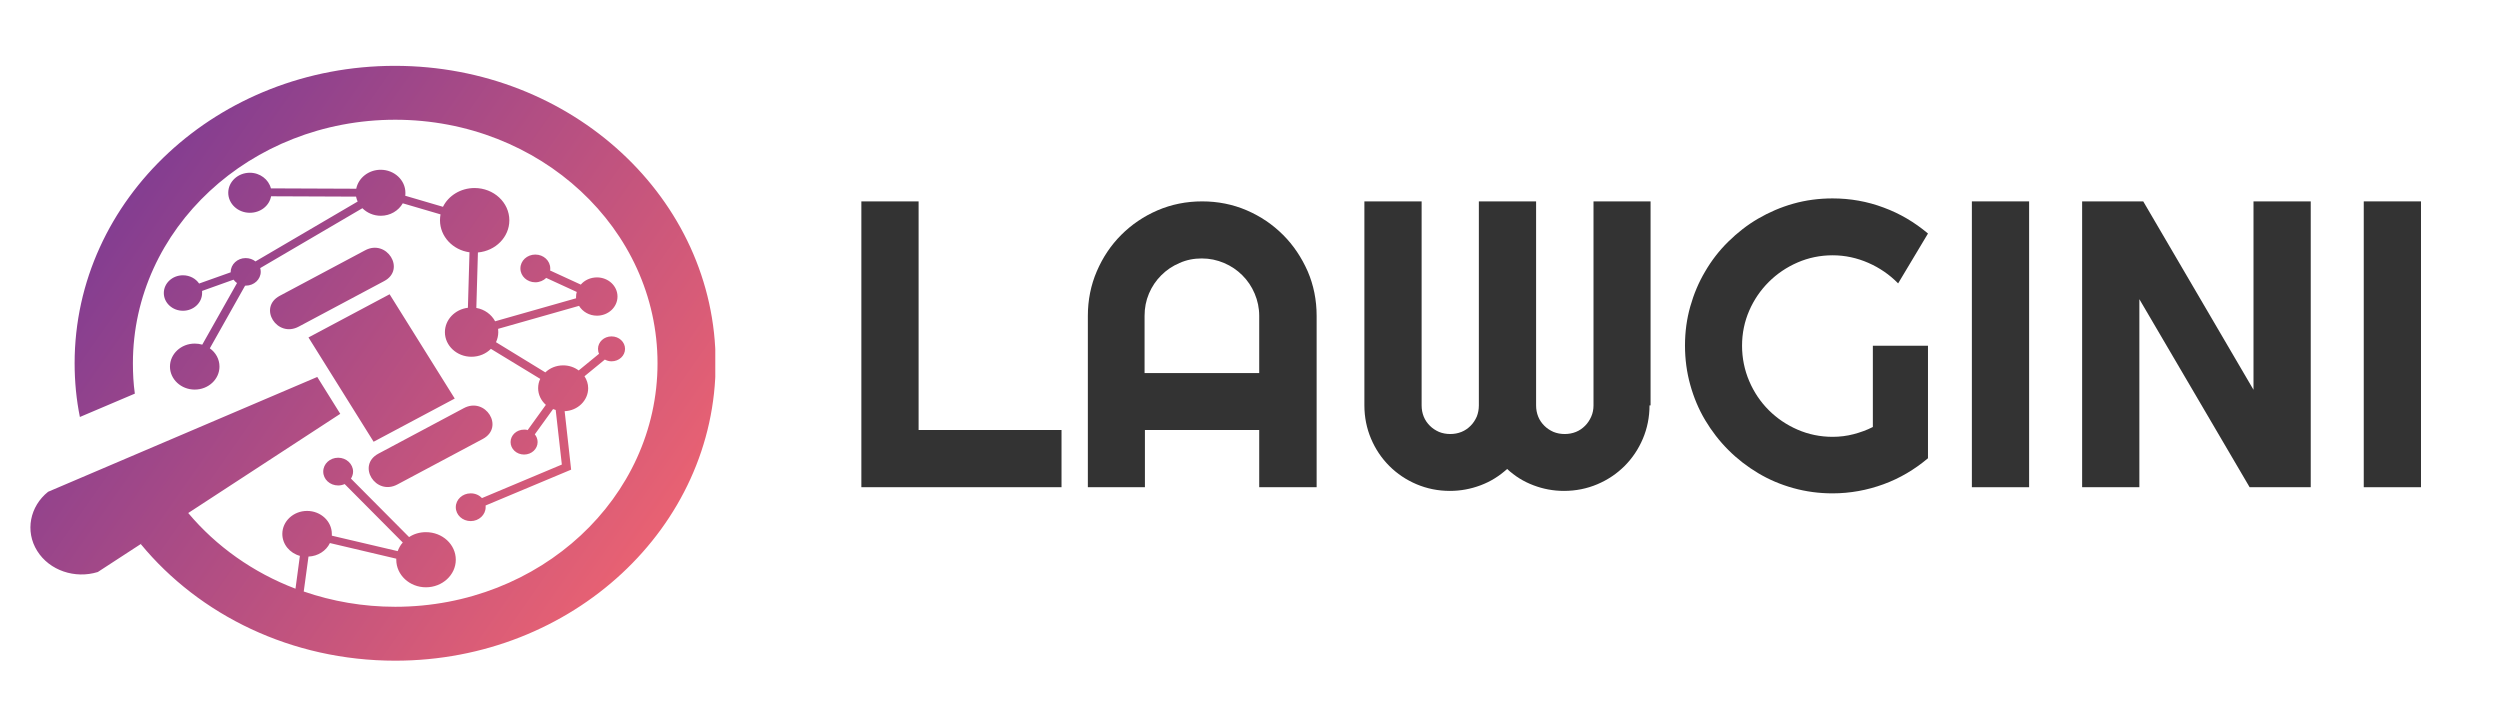 <?xml version="1.0" encoding="UTF-8"?><svg id="Layer_1" xmlns="http://www.w3.org/2000/svg" xmlns:xlink="http://www.w3.org/1999/xlink" viewBox="0 0 142.39 40"><defs><style>.cls-1{fill:url(#linear-gradient);}.cls-1,.cls-2,.cls-3{stroke-width:0px;}.cls-2{clip-rule:evenodd;fill:none;}.cls-3{fill:#333;}.cls-4{clip-path:url(#clippath);}</style><clipPath id="clippath"><path class="cls-2" d="m26.41,23.25l-4.86,2.59c-1.25.67-.15,2.42,1.09,1.75l4.86-2.59c1.25-.67.15-2.42-1.09-1.75m-8.84-4.03l3.71,5.94,4.62-2.46-3.71-5.94-4.62,2.46Zm-.55-.62l4.86-2.59c1.25-.66.15-2.42-1.09-1.75l-4.86,2.59c-1.25.67-.15,2.42,1.09,1.75Zm14.32-3.19l1.74.8c.21-.25.55-.41.92-.41.65,0,1.17.49,1.17,1.09s-.52,1.09-1.17,1.09c-.44,0-.82-.23-1.02-.56l-4.61,1.31c0,.06.01.12.01.19,0,.2-.05.4-.13.57l2.81,1.72c.26-.25.62-.4,1.02-.4.33,0,.64.11.88.29l1.16-.95c-.04-.08-.06-.18-.06-.28,0-.39.34-.71.77-.71s.77.32.77.71-.34.71-.77.71c-.14,0-.27-.04-.38-.1l-1.16.95c.13.2.21.43.21.68,0,.7-.59,1.28-1.34,1.31l.37,3.33-4.87,2.04s0,.07,0,.1c0,.43-.38.79-.85.79s-.85-.35-.85-.79.38-.79.85-.79c.26,0,.48.1.64.27l4.55-1.91-.35-3.11c-.05-.02-.1-.03-.15-.05l-1.04,1.44c.1.12.16.27.16.44,0,.39-.34.71-.77.71s-.77-.32-.77-.71.34-.71.77-.71c.07,0,.14,0,.2.03l1.04-1.44c-.27-.24-.44-.58-.44-.95,0-.19.04-.37.12-.53l-2.81-1.71c-.28.28-.67.45-1.11.45-.83,0-1.51-.63-1.51-1.4,0-.71.57-1.3,1.31-1.39l.09-3.16c-.95-.13-1.68-.9-1.68-1.82,0-.11.01-.23.03-.34l-2.15-.63c-.24.42-.71.71-1.25.71-.42,0-.79-.17-1.05-.43l-5.82,3.41c.02.07.03.14.03.21,0,.43-.38.79-.85.79h-.04s-2.01,3.57-2.01,3.57c.34.24.55.62.55,1.04,0,.72-.63,1.31-1.41,1.31s-1.41-.59-1.41-1.31.63-1.31,1.41-1.31c.15,0,.29.02.43.06l1.98-3.51c-.08-.05-.14-.12-.2-.19l-1.79.64s0,.08,0,.12c0,.56-.49,1.01-1.09,1.01s-1.09-.45-1.09-1.01.49-1.01,1.09-1.01c.39,0,.73.19.92.47l1.8-.64v-.02c0-.43.38-.79.85-.79.21,0,.41.07.56.19l5.82-3.41c-.04-.09-.07-.18-.09-.28l-4.84-.02c-.1.54-.6.94-1.21.94-.68,0-1.23-.51-1.23-1.14s.55-1.14,1.23-1.14c.58,0,1.07.38,1.2.89l4.86.02c.12-.61.7-1.08,1.39-1.08.78,0,1.41.59,1.41,1.31,0,.06,0,.12-.01.17l2.15.63c.31-.63,1-1.07,1.8-1.07,1.09,0,1.98.82,1.98,1.84,0,.95-.78,1.74-1.79,1.83l-.09,3.16c.47.08.86.37,1.07.76l4.61-1.31s0-.06,0-.09c0-.09.01-.18.04-.27l-1.74-.8c-.15.15-.38.25-.62.25-.47,0-.85-.35-.85-.79s.38-.79.85-.79.85.35.85.79c0,.04,0,.09-.01.13Zm-20.62,13.81l8.66-5.65-1.31-2.1-15.33,6.54c-1.03.82-1.33,2.24-.62,3.37.7,1.12,2.16,1.6,3.45,1.2l2.58-1.68-.13.09c3.33,4.04,8.58,6.64,14.49,6.64,10.08,0,18.25-7.59,18.25-16.95S32.57,3.75,22.49,3.75,4.25,11.33,4.25,20.69c0,1.05.1,2.07.3,3.06l3.13-1.33c-.08-.57-.11-1.14-.11-1.73,0-7.66,6.69-13.87,14.94-13.87s14.94,6.21,14.94,13.87-6.69,13.87-14.94,13.87c-1.83,0-3.59-.31-5.21-.87l.27-1.99c.54-.02,1.01-.33,1.22-.77l3.78.89v.06c0,.87.76,1.57,1.69,1.57s1.7-.7,1.7-1.57-.76-1.57-1.7-1.57c-.36,0-.69.1-.96.28l-3.31-3.33c.07-.12.12-.25.12-.4,0-.43-.38-.79-.85-.79s-.85.35-.85.79.38.79.85.79c.13,0,.26-.03.37-.08l3.31,3.33c-.13.14-.22.31-.29.49l-3.75-.88s0-.07,0-.1c0-.72-.63-1.31-1.41-1.31s-1.41.59-1.41,1.31c0,.59.42,1.09,1,1.25l-.25,1.87c-2.42-.92-4.52-2.42-6.1-4.3Z"/></clipPath><linearGradient id="linear-gradient" x1="37.1" y1="31.92" x2="6.37" y2="10.39" gradientUnits="userSpaceOnUse"><stop offset="0" stop-color="#ea6272"/><stop offset="1" stop-color="#803c92"/></linearGradient></defs><path class="cls-3" d="m60.45,27.75h-11.39V11.47h3.26v13.02h8.14v3.26Z"/><path class="cls-3" d="m74.98,27.75h-3.26v-3.26h-6.51v3.26h-3.25v-9.76c0-.9.17-1.75.51-2.54.34-.79.8-1.48,1.39-2.07.59-.59,1.28-1.06,2.07-1.4.79-.34,1.64-.51,2.54-.51s1.75.17,2.54.51c.79.34,1.48.81,2.07,1.4.59.59,1.05,1.28,1.4,2.07.34.79.51,1.64.51,2.54v9.76Zm-3.26-6.5v-3.26c0-.45-.09-.87-.26-1.27-.17-.4-.4-.74-.7-1.04s-.64-.53-1.04-.7c-.4-.17-.82-.26-1.27-.26s-.87.08-1.27.26c-.4.17-.74.4-1.04.7s-.53.64-.7,1.04c-.17.4-.25.82-.25,1.27v3.26h6.51Z"/><path class="cls-3" d="m93.95,23.09c0,.67-.13,1.31-.38,1.9-.25.59-.6,1.11-1.04,1.55s-.96.79-1.55,1.04c-.59.25-1.23.38-1.9.38-.61,0-1.19-.11-1.74-.32-.56-.21-1.06-.52-1.5-.93-.45.41-.95.72-1.51.93-.56.21-1.14.32-1.75.32-.67,0-1.31-.13-1.9-.38-.59-.25-1.11-.6-1.55-1.04s-.79-.96-1.04-1.55c-.25-.59-.38-1.23-.38-1.9v-11.62h3.26v11.62c0,.23.04.44.12.64.08.2.2.37.35.52s.32.26.52.35c.2.08.41.12.64.12s.44-.04.64-.12c.2-.08.37-.2.52-.35.15-.15.26-.32.35-.52.08-.2.12-.42.12-.64v-11.62h3.26v11.62c0,.23.04.44.12.64.08.2.2.37.35.52.15.15.32.26.52.35.2.08.41.12.64.12s.44-.04.64-.12c.2-.08.37-.2.52-.35s.26-.32.35-.52c.09-.2.13-.42.13-.64v-11.62h3.25v11.62Z"/><path class="cls-3" d="m109.81,26.1c-.76.64-1.6,1.14-2.53,1.48-.93.34-1.9.52-2.91.52-.77,0-1.51-.1-2.23-.3-.72-.2-1.38-.48-2-.85-.62-.37-1.19-.81-1.7-1.32s-.95-1.08-1.32-1.7-.65-1.29-.85-2.01c-.2-.72-.3-1.46-.3-2.24s.1-1.51.3-2.22c.2-.71.48-1.38.85-2,.36-.62.8-1.19,1.32-1.7s1.08-.95,1.7-1.31c.62-.36,1.29-.65,2-.85.71-.2,1.46-.3,2.23-.3,1.01,0,1.98.17,2.91.52.93.34,1.77.84,2.53,1.48l-1.7,2.84c-.49-.5-1.06-.89-1.7-1.17-.64-.28-1.32-.43-2.03-.43s-1.38.14-2,.41-1.17.64-1.64,1.11c-.47.47-.84,1.01-1.11,1.63-.27.62-.41,1.29-.41,2s.14,1.39.41,2.02.64,1.18,1.11,1.65,1.02.84,1.64,1.11,1.29.41,2,.41c.41,0,.81-.05,1.19-.15s.75-.23,1.1-.41v-4.63h3.14v6.42Z"/><path class="cls-3" d="m115.57,27.75h-3.26V11.47h3.26v16.27Z"/><path class="cls-3" d="m131.61,27.75h-3.48l-6.28-10.71v10.71h-3.26V11.47h3.48l6.28,10.73v-10.73h3.26v16.27Z"/><path class="cls-3" d="m137.89,27.75h-3.26V11.47h3.26v16.27Z"/><g class="cls-4"><rect class="cls-1" x="1.41" y="3.75" width="39.33" height="33.89"/></g></svg>